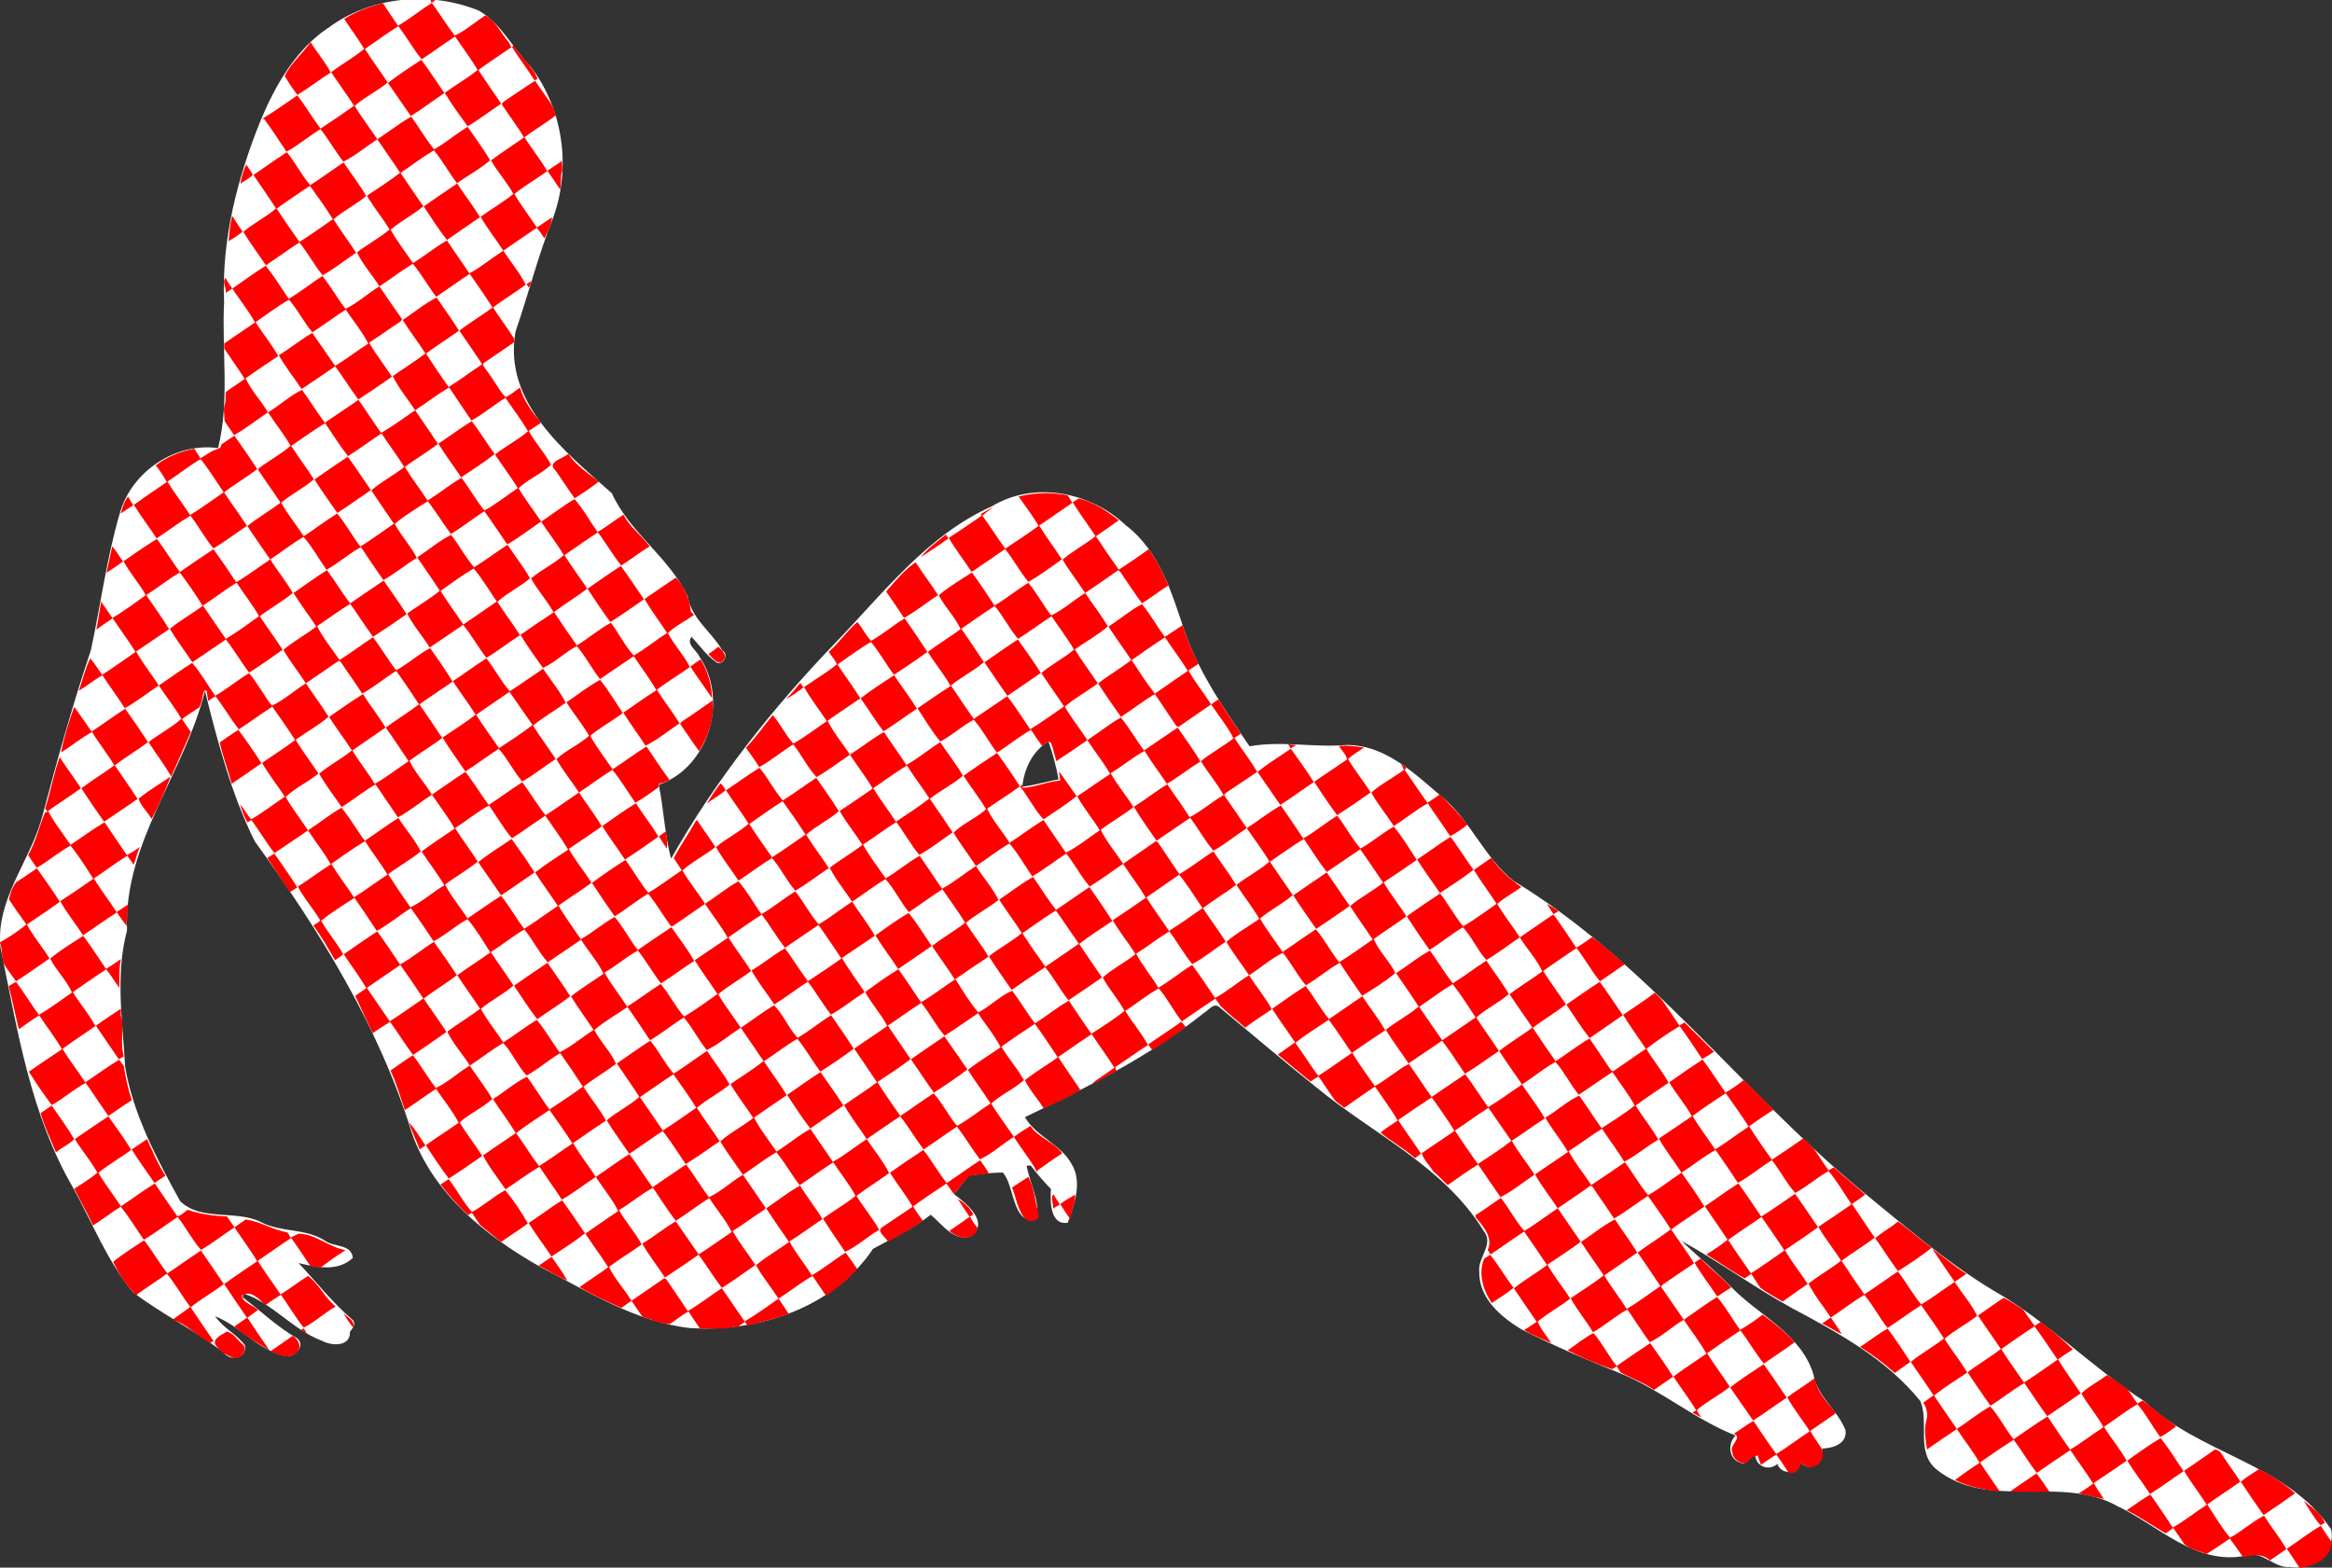<?xml version="1.0" encoding="UTF-8"?>
<svg width="282.22mm" height="189.72mm" fill-rule="evenodd" stroke-linejoin="round" stroke-width="28.222" preserveAspectRatio="xMidYMid" version="1.2" viewBox="0 0 28222 18972" xml:space="preserve" xmlns="http://www.w3.org/2000/svg" xmlns:ooo="http://xml.openoffice.org/svg/export">
 
 <rect x="0" y="0" width="28222" height="18972" fill="#333333" stroke="none"/>
 
 <defs class="TextShapeIndex">
  
 </defs>
 <defs class="EmbeddedBulletChars">
  
  
  
  
  
  
  
  
  
  
 </defs>
 
 
<g><path d="m3965 343c258-194 570-308 892-343h425c177 19 350 62 513 129 272 155 412 458 627 677 393 516 493 1218 273 1827-180 450-298 921-456 1379-154 861 601 1455 1166 1958 217 480 695 776 918 1249 45 269 290 429 420 655 92 52-9 198-83 135-115-82-195-201-292-302-67 92 59 157 93 235 360 520 120 1347-489 1555 61 292 74 626 150 894 543-961 1234-1830 2e3 -2624 575-597 1103-1293 1881-1639 514-312 1195-173 1620 228 416 315 566 844 724 1317 180 493 481 928 775 1359 390-70 783 18 1175-16 482-1 837 362 1180 650 330 289 495 719 839 994 1613 978 2745 2531 4182 3725 526 429 1040 879 1622 1231 661 374 1191 930 1829 1341 671 646 1722 749 2261 1550 6 26 10 51 10 75v16c-6 241-273 406-508 366-194 17-332-201-528-138-611 126-1061-364-1568-603-676-377-1557 64-2181-440-255-211-83-568-196-828-407-505-989-824-1553-1124-457-252-881-561-1336-813 198 190 412 362 603 560 336 344 837 559 992 1050 43 274 298 436 390 684 19 160-151 215-283 219 35 155-147 304-264 167-28 145-227 156-278 20-110 89-256 31-270-109-48 30-94 65-136 103-177-20-211-225-100-339-494-195-903-551-1394-752-405-161-805-335-1195-531-252-152-520-380-513-702-20-172 184-330 53-491-477-780-1336-1170-2020-1734-398-317-785-648-1177-973-66-61-129 34-183 65-657 526-1416 905-2172 1265 139 239 433 325 566 568 133 218 31 492-46 709-212 40-217-258-204-406-87-90-169-186-245-285-13 0-38 0-51 1 40 211 168 438 120 645-296 81-261-405-407-562-138 2-276 16-412 38-59 75-119 149-179 224 142 105 442 344 202 511-202 68-346-148-483-262-214 169-463 283-698 412-479 716-1392 1013-2221 959-657-76-1225-440-1801-737-660-372-1306-888-1561-1627-397-1287-1114-2441-1899-3525-287-575-448-1201-604-1822-245 993-986 1837-943 2900-144 542-53 1103-22 1653 99 581 384 1111 665 1623 255 245 664 104 969 248 247 135 551 74 789 234 108 76 314 35 332 204-178 171-441 115-656 63 214 229 407 476 646 681 57 45 7 109-25 151 8 184-225 173-342 107-350-131-599-458-947-571-2 12-6 34-9 46 218 165 415 356 653 493 126 88-42 263-159 212-317-76-531-360-828-475 96 141 260 214 360 350 29 156-168 203-255 91-348-272-748-465-1099-733-310-373-489-833-719-1254-523-893-680-1925-885-2922-3-30-5-59-5-88v-41c10-530 392-970 518-1477 176-667 363-1333 582-1988 120-556 192-1124 354-1671 148-496 671-844 1185-774 142-559 44-1184 73-1766-33-759 162-1506 444-2204 178-424 420-847 808-1111zm8407 9178c149-18 292-62 439-89-29-156-69-309-123-458-192 114-295 332-316 547z" fill="#fff"/><path d="m5210 0c4 12 7 23 11 35 17-11 34-22 52-33-16-1-47-1-63-2zm-394 312c-60-92-123-182-182-274-164 41-325 100-468 192 77 122 169 236 241 362-124 104-270 183-399 282 90 137 189 268 277 406-133 95-269 187-406 276-99-130-180-272-281-401-136 91-268 188-408 273-4 3-12 8-16 11 6 0 18 2 24 2 94 130 182 262 269 395 145-79 271-188 412-274 98 127 178 267 276 395 144-72 274-182 411-271 92 135 187 268 276 405-127 100-266 186-401 277 81 143 190 269 274 410-123 104-269 177-394 277 69 147 185 272 271 411 136-90 265-191 405-273 104 124 183 270 282 399 137-90 268-189 406-277 95 133 187 269 276 406-130 99-272 180-402 281 93 135 186 270 277 406-138 90-267 190-407 276-94-133-186-268-274-405 130-97 268-182 399-277-83-138-182-266-269-401-144 71-275 181-411 272 86 139 187 268 275 405-128 97-266 182-396 275 72 145 181 275 271 412-135 94-269 191-411 275-94-132-181-268-275-400-136 92-270 185-407 276-98-128-179-268-276-397-148 69-270 189-412 272 91 135 192 264 274 404-122 108-270 183-398 283 89 138 187 269 276 406-131 99-274 180-401 282 88 137 184 270 276 405 136-88 263-194 404-273 107 122 184 267 278 398 145-81 270-195 416-275 89 134 179 268 272 400 141-81 267-184 404-271-75-145-190-266-267-409 123-106 265-188 401-276 96 130 183 267 278 397 140-82 267-188 406-274 96 131 184 267 276 400 145-79 272-186 411-275-88-136-192-264-273-404 117-111 277-175 393-284-76-144-192-266-271-410 48-31 95-61 143-93-1-5-3-15-3-20-105-121-200-256-245-411-58 38-110 88-175 115-91-97-147-222-232-325-11-26-65-65-26-91 122-82 242-166 363-249 0-15 0-30-3-45-79-129-173-247-253-375 127-98 267-178 395-276-72-144-182-274-271-411-139 89-267 197-411 275-87-135-184-264-271-399-143 82-271 187-410 275-92-134-193-265-272-405 121-104 272-179 396-283-92-135-186-269-276-405 135-89 266-192 405-272 101 122 181 268 278 397 133-92 279-172 402-277-82-140-181-271-273-405-139 85-264 193-405 273-102-125-182-266-277-396-144 80-272 185-411 274-88-137-192-264-273-405 121-107 273-178 399-282-90-137-188-268-276-406 134-92 266-190 405-276 99 130 179 273 282 401 137-89 267-188 405-276 89 135 192 267 272 405-122 101-268 181-397 277 84 140 181 273 276 404 142-81 269-185 407-273-93-135-186-270-277-407 130-95 265-184 399-275-8-20-17-39-28-58-97-108-153-258-287-329-122 81-238 184-370 245-97-128-182-265-276-395-141 86-268 194-411 276zm620 4378c90 133 179 266 269 399 146-78 271-189 412-274 91 134 191 264 273 404-122 108-273 179-399 282 90 137 189 267 276 406-135 89-263 195-404 271-101-120-181-268-278-396-142 84-270 189-410 276-90-137-190-267-276-406 130-99 273-179 401-281-90-137-184-271-276-406 139-89 267-194 412-275zm655-1656c135-91 267-187 405-276 35 40 65 83 93 128 41-81 81-164 94-255-64 37-123 83-186 122-89-135-192-267-272-405 122-101 268-181 397-277-82-144-189-271-275-411 125-90 256-171 380-263-20-63-43-125-82-178-58-79-114-160-169-241-126 78-247 165-371 246-13 13-43 27-25 49 84 132 183 255 261 391-133 92-268 182-399 277 80 141 193 263 271 406-125 101-266 182-396 276 80 144 185 272 274 411zm458 3279c88 137 192 264 273 405-119 109-274 177-395 283 80 143 193 267 273 410-135 89-269 179-401 272 82 138 179 268 271 400 147-63 265-190 410-263 108 122 179 272 282 398 135-92 270-185 407-276 93 136 193 269 275 412-138 84-266 182-400 270 83 138 182 266 269 401 144-71 275-181 411-271-86-139-187-268-275-406 128-99 268-181 400-275-74-146-190-267-266-411 91-89 214-145 317-222-13-14-26-27-40-40-11-151-78-299-180-409-128 86-255 171-380 259 84 142 183 274 274 411-138 85-265 194-404 272-108-116-180-269-277-396-146 78-271 189-412 274-94-133-187-267-276-404 130-99 271-183 402-282-90-137-189-267-276-406 134-93 268-187 405-276 99 130 179 273 282 401 117-74 225-160 344-231-95-135-243-232-315-383-109 63-205 148-316 208-94-132-171-277-278-398-140 81-268 185-404 273zm-3279 458c-138 90-268 193-411 275-92-134-180-269-276-399-137 90-272 183-407 276-95-132-180-270-277-400-139 83-270 178-403 269 76 146 190 267 268 411-131 95-264 193-404 276-44-67-93-131-136-199-21 113-35 227-58 340 64-48 131-93 198-137 90 137 190 267 276 407-134 92-265 190-404 276-48-66-91-136-143-199-61 120-93 263-139 393 98-58 186-133 286-188 87 135 184 264 271 399 144-80 273-184 411-275-90-138-193-268-275-411 133-91 266-180 399-270-85-143-184-275-276-413 138-88 265-192 407-273 95 131 192 264 276 404-129 96-275 176-397 277 80 138 183 270 272 405 136-91 271-184 406-276 101 129 182 271 281 401 139-86 271-184 405-276-88-138-186-269-276-406 129-99 275-178 399-282-81-141-185-268-273-405zm-1348 1525c88 136 194 263 273 404-122 108-270 183-398 282 91 138 191 271 275 414 82-178 157-359 238-538l-4-5c-35-49-70-100-103-150 68-52 141-96 211-144 30-63 35-134 56-200 10 0 21 0 31 1 5 40 11 82 20 123 28-20 57-40 88-57 98 130 181 272 281 401 137-89 268-187 406-275 93 134 187 267 276 404-129 98-267 184-400 277 82 143 186 271 275 409-135 90-266 192-405 273-51-51-87-124-136-181 21 76 49 151 89 219 19-8 44-42 59-13 92 126 170 262 268 384 137-90 271-183 406-275-90-134-192-265-271-404 116-111 271-180 397-283-90-138-193-268-276-410 131-93 276-172 398-278-86-138-184-269-274-404 129-89 258-177 387-266 18-17 35 6 44 20 81 125 171 244 250 370 146-79 272-189 413-275 94 133 186 268 275 405-130 99-270 184-402 281 93 135 186 270 276 407-137 90-267 195-410 275-83-139-187-264-270-404 132-95 267-184 400-277-83-141-187-267-271-406-141 86-274 183-411 276 87 139 187 268 276 406-125 103-276 178-396 282 79 139 180 270 272 403 140-87 267-193 410-274 91 133 180 266 271 399 145-78 272-186 411-275-83-140-203-262-272-410 129-97 269-178 397-276-91-137-184-272-276-407 132-94 268-181 401-275-83-140-179-271-271-405-146 76-267 190-411 268-100-127-181-270-281-399-137 88-266 189-405 275-91-136-201-267-272-411 135-87 263-186 401-269 95 131 180 269 277 399 137-88 272-180 405-274-86-140-186-270-276-407-136 91-271 184-406 276-101-129-182-271-281-401-139 86-271 184-405 276 87 139 186 269 276 406-129 99-275 178-399 282 82 140 183 269 273 405-139 86-265 202-411 271-100-126-173-272-277-394-141 84-267 193-410 274-93-132-172-277-278-398-138 85-269 183-404 273zm3580 1732c-133 92-270 180-400 277 90 138 193 268 276 410-143 79-264 200-412 265-92-131-182-265-269-400 128-96 276-177 395-276-73-144-184-269-271-405-138 87-269 186-406 276-99-130-177-275-282-399-142 79-268 185-405 273 89 139 194 267 275 412-135 86-263 183-399 269 78 145 189 270 274 412-29 20-57 40-86 60 99 130 178 276 263 417 33-23 72-40 97-73-77-141-189-262-265-403 126-102 266-189 403-277 92 132 182 266 270 400 145-79 271-188 412-275 96 131 185 266 276 400 145-75 267-190 410-267 105 124 189 266 276 403-132 94-269 180-400 276 89 137 187 268 276 406-128 98-268 179-396 276 67 147 187 271 271 411 137-88 264-192 405-273 110 117 174 277 283 393 143-77 266-188 406-271 94 133 186 268 275 406-132 96-268 187-405 277-93-130-178-267-271-397-146 69-273 184-412 271 90 139 191 270 276 411-133 88-264 180-396 270 72 145 181 275 272 411 137-90 269-190 411-274 87 135 184 263 270 399 143-82 273-185 411-275-88-139-193-267-274-411 133-90 263-184 398-271-79-144-188-270-274-411 127-98 267-179 395-276-63-148-190-265-262-410 122-106 268-185 401-278 93 132 183 266 272 402 143-81 269-190 410-274 104 122 177 269 277 394 145-72 275-182 411-271-88-137-192-264-273-405 124-104 270-183 399-282-89-137-188-268-276-406 135-92 266-190 405-276 99 130 181 272 281 401 135-92 270-185 406-276 94 134 186 270 277 406-133 95-269 186-406 275-97-130-182-268-277-399-140 82-265 186-405 269 80 145 185 274 276 412 138-87 268-188 405-276 100 129 181 272 281 399 143-81 269-185 407-273-91-138-191-270-276-413 133-90 266-179 399-269-81-144-185-274-274-412-138 86-264 193-405 273-108-121-181-271-283-398-141 86-267 194-411 276-93-132-171-276-277-398-143 78-268 185-405 273-86-138-192-263-273-404 121-109 271-182 398-283-69-112-150-216-221-326l-15 10c-85 153-187 296-267 450 32 49 65 98 97 147-135 89-267 192-405 272-101-122-181-268-277-397-139 86-273 181-405 277 89 136 180 272 275 405 139-85 264-193 406-273 97 119 175 253 264 378 8 13 24 23 37 10 128-89 257-177 386-266 91 138 195 267 276 411-133 91-267 181-400 271 84 141 186 271 275 410-134 92-265 193-405 272-103-121-179-271-282-395-138 88-267 188-406 275-89-139-194-268-275-412 140-80 262-190 405-267 100 127 181 268 277 397 140-82 265-186 405-270-79-144-185-273-276-410-137 90-271 183-407 276-102-127-174-277-281-399-142 78-266 189-409 268-92-134-188-266-271-406 132-94 269-180 400-275-86-141-195-268-275-412 135-87 266-181 399-271-81-144-186-272-275-411-135 91-268 188-405 276-102-128-183-270-282-400-137 88-268 186-406 275-98-131-180-273-282-400-137 89-270 183-405 275 91 137 195 267 275 411zm1505-437c137-89 265-191 405-273 103 124 184 265 277 397 98-53 186-122 278-186 1-14 3-27 5-41 44-12 91-25 130-51-99-129-185-268-278-402-141 85-271 187-410 275-92-133-193-265-272-405 121-100 267-180 396-276-91-133-177-279-276-401-141 76-271 181-406 271 84 139 193 263 273 405-119 109-276 173-395 283 79 142 185 268 273 404zm3306 1322c135-90 264-192 404-273 108 121 179 272 282 399 137-90 268-189 406-277 93 135 190 267 276 406-129 99-273 179-401 282 90 136 188 267 276 405-139 89-267 194-411 275-88-134-179-268-271-400-140 84-272 181-404 276 79 144 192 265 268 411-131 94-268 181-400 275 92 135 185 270 276 407-130 96-267 183-399 275 81 144 184 274 274 412-139 89-266 197-411 275-86-136-183-264-270-399-145 79-270 189-411 275-90-136-200-267-271-412 130-92 264-180 395-271-85-141-186-271-276-410 136-89 267-192 405-272 101 122 181 268 278 397 139-86 273-181 405-277-89-136-181-272-275-405-139 85-264 193-406 273-109-119-172-280-284-393-138 78-266 185-404 271 92 135 187 268 277 404-128 101-267 187-401 278 83 142 186 272 276 410-128 102-277 175-399 284 82 140 184 269 274 404 135-90 264-191 404-273 104 124 183 270 282 399 137-90 268-189 407-277 89 135 194 264 270 406-119 99-267 180-395 276 87 135 177 269 269 401 148-66 269-187 412-265-80-145-189-271-275-412 128-97 266-180 395-276-71-144-181-274-271-411 135-92 268-187 405-276 103 127 184 270 283 401 137-89 268-187 405-276 98 128 179 268 277 396 147-67 271-187 411-271-90-136-192-265-274-405 119-109 276-174 395-283-80-142-189-266-273-405 134-95 269-187 406-276 96 132 187 268 277 405-128 96-276 177-397 277 58 123 157 225 226 342 149-73 307-131 444-226-91-131-181-263-268-397 137-90 267-189 406-276 89 137 189 267 274 406-89 67-187 122-273 195 107-35 195-110 300-152l-3-6c-5-15-10-30-14-44 134-86 261-183 397-268-79-146-189-271-275-412 136-89 263-194 405-273 106 121 178 272 280 399 135-93 269-186 406-276 22 31 43 63 65 94 93 91 198 170 295 258 103-80 215-148 322-223-79-145-187-272-275-411-140 87-266 196-411 275-92-134-181-270-277-400-141 86-267 194-410 276-82-142-193-266-269-412 138-85 264-188 403-270 96 128 177 276 277 396 142-75 269-184 405-271-88-139-187-269-276-406 129-100 272-182 401-282-86-139-184-270-276-405-139 89-268 193-411 275-84-123-165-247-249-370-10-14-27-37-45-21-128 90-257 178-386 266-90-136-200-266-271-411 127-98 270-175 396-275-87-141-196-267-276-411 142-82 266-193 411-269 84 137 182 265 270 398 140-81 265-185 405-269-82-143-182-275-275-411-137 91-271 184-407 277-97-130-177-275-281-399-141 79-268 185-404 273 87 140 196 266 275 411-136 86-264 182-399 269 80 144 187 271 274 411-136 91-267 201-411 271-92-130-180-263-271-395-141 85-271 187-410 276-88-139-201-266-272-412 131-92 266-177 397-271-88-137-180-272-277-404-137 90-273 181-406 276 88 136 190 264 274 404-119 109-280 172-394 284 80 137 183 269 271 404 137-88 264-192 405-273 106 121 184 266 277 398 143-84 273-187 411-276 102 127 175 276 283 398 140-82 269-184 405-273 88 138 193 267 274 411-133 90-264 183-399 270 80 145 189 271 275 412-127 101-276 174-397 282 76 142 188 263 264 404-125 102-265 189-402 277-92-132-183-266-271-400-145 79-271 188-411 274-98-127-179-267-276-395-148 63-266 190-410 263-106-124-189-266-277-403 132-92 265-183 400-271-80-143-189-269-273-410 122-104 268-177 394-277-69-146-186-272-272-411-139 89-266 197-411 275-91-133-180-266-270-399-145 80-269 191-412 273-93-135-195-265-274-409 138-86 264-189 404-271 96 128 177 276 277 396 141-76 270-182 404-272-90-137-183-271-276-406 127-102 278-174 400-280-80-142-185-269-274-405-141 86-266 196-411 275-86-136-183-264-270-399-144 81-273 186-412 274-89-136-199-266-271-411 132-90 263-182 396-270-85-142-187-272-275-410 133-92 265-193 405-273 101 122 181 269 278 398 136-90 272-181 404-277-89-138-181-273-275-406-140 83-264 193-406 272-65-66-105-157-167-228-126 110-220 250-346 362 33 49 76 94 99 150-124 102-266 184-398 276 82 144 186 273 276 412-135 90-265 194-406 271-91-102-156-238-248-344-110 131-207 272-325 395l4 5c54 75 109 150 157 229 145-79 271-189 412-275 101 126 172 280 282 395 139-78 270-180 404-271 89 139 194 268 275 411-133 90-264 184-399 270 79 145 189 271 275 412-128 98-268 178-395 276 71 144 181 274 271 411zm2847-1956c-90-136-192-264-274-404 122-109 271-182 399-283-90-139-193-269-276-411 131-94 276-172 398-278-81-140-185-268-274-404-138 86-264 202-411 271-99-125-173-271-277-394-141 84-267 193-410 274-89-135-177-270-273-399-135 87-277 170-400 275 72 145 199 263 263 410-129 97-268 178-396 276 86 141 195 267 275 412-135 88-268 178-400 270 87 137 174 277 276 403 142-76 263-189 404-265 108 121 181 270 282 398 141-87 267-196 412-275 43 67 88 133 136 197 28-22 72-78 106-37 29 70 42 146 63 219 127-83 252-169 377-255zm-27-1780c129-89 259-177 387-267 17-16 35 7 45 21 85 123 165 251 256 370 109-67 209-147 317-215-61-153-139-303-236-439-118 86-240 167-362 248-95-133-188-268-277-405 92-66 186-127 277-193-144-112-303-223-484-264-25 14-50 30-75 45 87 142 188 273 278 412-129 99-275 178-399 282 81 141 185 268 273 405zm1983 4626c138-86 264-202 411-272 99 126 173 272 277 394 141-83 267-192 410-273 88 135 178 268 271 400 136-87 279-171 402-277-72-144-199-262-262-410 128-97 267-178 395-275-86-141-195-267-275-412 135-88 268-178 400-271-87-136-174-277-276-402-142 76-262 188-404 264-108-121-181-270-282-397-141 86-267 195-412 275-87-135-180-266-270-399-144 81-273 185-412 275 90 135 192 264 274 404-122 108-271 182-399 283 90 138 193 269 277 411-132 93-277 171-399 278 82 140 185 268 274 404zm-27-1780c-88-129-176-259-266-387-16-18 7-35 20-45 123-84 248-164 371-249-82-143-186-272-275-410 25-18 51-35 77-53-93-137-186-274-271-415-29 20-58 41-88 61 90 137 200 267 271 411-127 99-270 175-395 276 86 140 196 267 275 411-142 82-265 192-411 268-84-137-182-264-270-399-140 83-265 187-405 271 82 142 182 275 275 411 136-91 271-184 407-277 97 130 177 275 281 399 141-79 268-185 404-273zm-706-1909c41-27 81-54 122-81-77-149-145-306-193-467-71 48-143 96-215 142-96-128-177-277-277-396-142 74-269 184-405 271 87 138 187 269 276 405-129 101-272 182-401 283 86 139 184 270 276 405 139-89 268-194 411-276 84 123 165 248 249 371 10 14 27 36 45 20 128-89 257-177 386-266-88-139-194-267-274-411zm-2113 5646c80 124 172 241 250 368 11 22 21 47 40 64-3-9-6-17-8-25 100-70 199-142 302-208-92-139-289-186-383-332-69 41-137 85-201 133zm-3279 458c-142 83-264 203-412 272-96-129-178-269-276-397-136 91-271 184-406 276-97-131-180-273-282-401-139 87-269 185-405 276 90 137 199 267 272 412-131 93-268 178-397 275 88 137 189 266 275 406-112 83-232 158-345 240 159 98 333 175 504 252 40-29 81-58 123-86-83-141-203-263-272-411 129-95 265-179 396-271-79-146-194-271-275-416 142-83 266-193 412-270 91 134 176 272 276 400 137-88 266-189 405-275 88 138 200 265 272 411-136 87-263 186-401 270-94-133-183-268-277-400-140 83-266 187-405 270 80 143 185 273 275 410 138-90 272-183 407-276 97 132 183 272 281 402 139-87 271-184 405-277-88-139-193-268-275-411 126-79 246-169 371-250 14-10 36-26 20-44-90-129-178-258-266-387zm-1349 1525c47 63 86 131 134 192 108 35 215 83 328 90 78-48 146-113 230-151 43 69 90 136 136 204 119-1 237 3 355-4 32-16 67-17 102-14 30-21 59-43 89-64 10 16 19 31 29 47 167-44 338-80 499-144-40-61-80-122-122-182-135 94-268 191-410 275-95-132-181-269-277-401-138 90-268 193-411 277-82-125-166-249-251-371-10-13-27-37-44-20-129 89-258 177-387 266zm1780-26c139-89 268-194 412-275 54 80 108 160 162 239 139-91 267-200 379-323-47-66-93-133-141-198-140 87-268 194-411 275-83-142-193-265-269-411 137-84 265-182 399-270-83-140-187-266-270-406-145 80-274 185-411 276 90 137 184 272 277 407-131 97-276 177-400 281 79 142 185 268 273 405zm-3737-2821c-140 84-264 204-411 271-98-128-178-268-277-396-93 58-181 123-271 185 72 154 118 318 174 479 128-83 249-176 378-258 88 138 201 266 272 412-131 92-266 177-396 270 87 138 180 274 277 405 136-89 272-180 405-275-88-137-190-266-274-405 121-109 277-174 396-284-81-140-185-268-273-404zm-2442-7905c-83-142-203-264-271-412 129-94 264-179 395-270-80-144-187-271-274-410 134-92 265-193 405-272 103 120 179 271 282 395 137-88 267-188 405-275 89 138 200 265 272 412-136 86-263 186-401 269-94-132-183-267-277-399-140 82-266 186-405 270 80 143 185 272 276 410 137-90 271-184 406-276 97 131 183 271 281 402 137-90 273-181 406-276-89-139-194-269-276-412 126-80 246-169 371-250 14-10 36-27 20-45-90-128-178-257-266-386-141 83-264 203-412 272-96-129-178-269-276-397-141 86-267 194-410 275-91-134-177-273-278-400-138 86-269 184-404 276 89 139 197 265 274 411-123 86-249 167-372 254 0 21 0 42 1 63 82 121 167 241 247 365-75 55-155 104-230 160-1 43-2 87-5 130-32 67-8 146-10 217 34 60 79 114 115 174 145-80 274-185 411-275zm-432-1499c-28-42-59-83-81-128-47 46 13 124 2 181 27-18 53-36 79-53zm949-2981c-102 138-237 252-315 408 47 79 98 156 153 230 140-83 266-187 405-270-68-131-166-242-243-368zm2456 36c-7 7-13 14-20 21 86 139 186 268 274 405 12-6 23-13 35-19-60-161-208-262-289-407zm-1521 457c93 133 183 267 277 400 139-86 269-187 406-277-93-134-181-272-279-403-136 91-275 178-404 280zm-1224 837c-135 92-270 183-404 277 90 135 186 267 273 404-120 107-276 180-395 284 82 137 183 270 273 405 136-90 267-188 405-276 103 125 181 275 282 397 140-80 270-184 405-273-88-137-187-266-274-404 121-107 276-180 395-283-79-140-183-270-273-406-136 89-265 189-404 275-106-124-179-273-283-400zm3154 226c52 76 105 151 155 228 10-62 7-125 12-187 23-49 7-107 10-159-60 38-118 78-177 118zm-3645-76c-35 73-58 152-71 232 49-36 109-60 149-107-18-46-53-83-78-125zm2552 230c-134 92-271 183-404 277 91 137 179 277 281 406 132-93 267-183 400-276-86-140-187-270-277-407zm-1503 432c-135 93-267 188-405 276-94-133-185-269-277-404 134-93 267-188 404-276 96 132 190 266 278 404zm-1219-42c-26 101-35 204-42 308 58-35 114-73 168-114-43-64-87-128-126-194zm3562 827c9 14 18 28 27 42 19-22 23-51 32-78-15 9-45 27-59 36zm-663 1659c-137 85-269 183-404 273 86 140 186 269 276 407 136-92 276-180 406-282-96-130-179-270-278-398zm-1497 424c137-88 268-186 405-276 89 138 190 267 276 407-128 100-276 176-399 282 88 137 183 269 273 404-134 93-267 189-405 276-102-127-176-275-282-399-139 86-268 186-404 275-89-136-194-265-273-406 120-103 274-176 395-283-86-138-186-267-274-404 137-92 270-192 411-276 90 134 177 273 277 400zm-1532-142c0 51-58 57-94 72-56 28-107 63-160 96-26-39-50-78-75-117-167 32-331 98-466 202 51 63 94 131 134 202-135 90-268 182-399 276 86 139 186 269 276 406 137-91 268-191 409-276 97 128 177 275 278 397 138-81 270-183 405-273-88-137-187-268-276-405 129-100 271-182 401-282-89-137-182-271-276-404-53 34-106 69-157 106zm4036 307c83 113 156 232 239 345 100-64 199-130 292-203-132-102-279-195-371-337-52 59-263 97-160 195zm-2910 117c87 139 183 270 276 405 138-88 271-184 406-277-93-134-182-272-279-403-137 88-269 183-403 275zm-1378-247c102 127 187 267 279 402-135 93-268 189-406 276-89-137-189-266-275-405 135-90 263-191 402-273zm10233 412c-112 0-224 14-334 41 83 117 169 232 243 354-132 97-268 188-405 277-95-132-181-269-277-400 43-36 89-70 134-103-53 23-101 57-152 83 3 6 8 16 11 21-132 91-264 181-398 269 81 144 187 273 276 412 136-91 269-185 404-277 104 125 180 276 283 397 140-79 272-180 405-272-88-139-190-269-275-410 136-89 267-184 401-275-19-30-37-60-56-90-86-18-173-26-260-27zm-11199 248c48-37 100-69 151-100-21-36-43-70-63-107-45 60-72 134-88 207zm9986 254c-108 84-220 167-307 275 112-76 228-147 336-229-10-15-19-31-29-46zm-5988 3c-146 72-273 184-411 272 91 135 186 268 274 405-124 100-265 182-395 275 72 147 187 272 272 412 135-91 269-184 405-275 103 126 182 272 282 399 141-83 268-187 406-274-88-137-186-268-274-404 120-108 275-181 395-284-78-140-183-270-272-406-137 89-267 189-405 273-101-119-181-266-277-393zm-4102 139c-21 107-47 213-70 321 68-44 134-90 200-136-42-63-80-128-130-185zm9723 193c-141 95-246 229-357 354 72 106 147 211 217 319 144-79 273-186 411-276-86-135-185-262-271-397zm-3567 45c-137 87-270 183-404 275 91 136 179 274 277 403 138-85 271-183 406-275-93-134-182-272-279-403zm-1502 430c-134 94-270 185-404 278-92-135-190-268-276-406 130-95 265-191 401-272 104 124 187 266 279 400zm-3149-228c89 136 194 265 272 405-128 93-264 191-402 276-94-134-184-270-277-404 137-90 267-191 407-277zm9176 282c103 125 177 275 282 398 138-87 268-186 405-274 89 135 193 265 272 405-122 101-272 179-396 282 89 137 186 269 275 405-136 92-269 192-410 276-91-134-178-272-277-400-136 91-271 183-406 275-93-134-185-269-276-405 126-103 276-176 399-282-87-138-183-270-273-405 135-92 267-188 405-275zm2060 379c91 136 189 266 276 406-133 93-267 183-399 276-102-129-190-269-281-406 134-93 266-188 404-276zm-2185 303c93 135 183 272 278 405 134-92 270-183 404-277-88-138-182-272-278-404-137 88-270 183-404 276zm-3341-100c46 41 124 153 182 74 57-57-23-123-61-164-39 32-78 63-121 90zm-2686 52c-139 86-269 187-407 276 90 136 188 267 276 405-127 100-265 186-400 277 85 141 184 274 277 411 136-89 266-187 403-274 108 119 180 276 284 395 140-79 270-184 405-273-89-136-189-266-274-404 124-101 265-182 395-276-72-145-184-274-272-412-136 90-268 186-405 273-106-122-182-270-282-398zm2592 13c-43 27-83 56-124 86 83 130 177 254 262 383-2-161-55-338-138-469zm2341 191c-137 91-276 178-405 280 94 131 180 269 276 399 140-84 268-186 406-274-87-139-186-270-277-405zm-1135 93c-56 68-111 137-175 198 74-42 145-91 214-141-12-19-25-38-39-57zm-3519 108c94 133 185 269 279 401-130 102-269 190-406 281-93-134-189-267-277-405 134-94 270-184 404-277zm2458 105c-121 82-238 168-360 247-15 11-43 27-25 48 75 105 144 215 222 318 112-182 187-409 163-613zm-7726 77c-66 179-122 365-160 552 128-79 243-177 376-248 84 139 187 265 270 404-132 95-270 181-400 277 89 137 181 272 276 405 136-91 271-183 405-276-90-137-183-271-276-406 129-100 271-182 402-281-89-137-181-272-276-405-138 89-269 187-407 277-70-100-137-201-210-299zm1987 279c-78 47-152 99-226 152 38 169 100 332 145 499l6-4c119-79 236-162 354-244-89-137-180-273-279-403zm12735 223c22-13 44-27 67-40-33-3-65-6-97-9 10 16 20 32 30 49zm661-32c-25 0-50 1-75 3 27 55 85 100 96 164-131 91-266 177-397 270 88 137 180 272 277 404 137-89 273-181 406-276-88-136-191-264-274-404 58-53 128-92 192-139-74-12-150-21-225-22zm-1063 317c93 132 183 266 276 399 140-86 269-187 406-275-88-138-182-272-278-404-136 91-275 178-404 280zm-14672 442c10 14 21 28 31 41-11 3-23 6-34 10-69 170-110 352-202 514 33 52 68 102 103 153 142-80 266-189 409-268 102 125 189 266 276 402-132 93-265 183-400 271 81 144 187 273 276 412 137-91 271-188 409-277 38 55 77 110 118 164 1-48 2-97 6-144 18-36 9-78 12-115-47 30-93 61-140 91-88-138-189-267-275-406 137-90 266-190 405-275 27 35 54 71 78 109 26-71 43-145 72-216-47 40-102 69-155 100l-270-399c-142 84-273 183-411 274-91-136-199-267-272-411 131-94 268-179 397-275-82-127-175-247-256-375-76 202-109 416-177 620zm16411-536c11 22 23 45 34 69-128 96-275 169-396 275 79 141 184 268 273 404 141-86 267-196 412-274 86 135 183 263 270 398 74-40 145-87 210-141-105-128-216-250-337-363l-5 3c-47 33-95 66-143 97-96-130-181-266-275-397 7-10 13-19 20-29l-63-42zm-5980 16c83 138 184 264 271 399-129 102-269 190-406 282-89-138-190-267-275-406 137-91 269-191 410-275zm-1786 29c-138 83-270 183-405 272 88 137 187 266 274 404-121 107-275 180-395 283 79 140 183 270 273 406 136-89 265-189 404-274 107 120 177 276 283 395 140-80 270-184 405-273-88-137-189-265-274-404 120-107 276-179 395-284-82-137-182-270-273-404-136 88-265 188-404 273-107-120-179-274-283-394zm3624 42c7 37 11 74 16 112-155 11-300 80-455 88-2-14-3-27-3-41-9 9-19 17-28 26 103 126 173 279 284 396 135-91 273-179 400-280-73-100-139-203-214-301zm-10750 64c-131 87-266 169-388 266 26 90 111 161 157 246 90-163 161-339 231-512zm6657 81c-65 74-114 163-169 246 73-57 157-101 229-162-17-30-37-59-60-84zm749 216c96 132 189 266 277 404-134 93-267 188-405 276-92-134-189-266-275-404 133-93 266-188 403-276zm-1773 26c-143 81-273 184-410 275 85 139 186 268 275 406 138-88 271-184 405-277-82-140-186-265-270-404zm-1780 26c94 130 173 276 278 397 137-87 267-185 403-273 93 137 192 269 277 411-135 90-273 177-400 276 88 138 186 269 276 405-138 89-267 190-407 276-103-126-177-275-282-398-137 87-269 183-405 273-88-138-200-266-272-411 130-94 271-176 395-276-87-138-186-268-274-405 137-90 266-195 411-275zm2056 374c31 51 65 99 96 149 6-70 3-140-15-207-27 19-54 39-81 58zm9581 6c-139 85-268 186-405 274 86 140 186 269 276 406 137-91 276-179 406-281-95-131-181-269-277-399zm-1498 425c136-91 270-183 405-275 94 134 186 269 277 405-127 103-276 177-400 283 88 137 183 269 274 404-135 92-267 189-406 276-102-127-177-275-282-399-138 87-267 186-404 274-89-135-193-265-272-405 121-101 271-179 396-282-90-137-186-268-276-405 137-92 270-192 411-276 91 134 177 273 277 400zm-9865-399c-136 91-276 178-405 280 94 133 184 269 278 402 135-93 271-183 404-278-88-137-181-272-277-404zm-1503 431c-137 89-266 190-406 275-88-137-189-265-274-405 135-94 268-192 410-275 84 139 188 264 270 405zm-1368-254c-29 17-58 35-87 52 92 138 184 275 274 414 30-19 59-38 90-57-87-140-184-273-277-409zm14727 51-5 4c-68 48-137 95-206 142 84 141 186 271 275 410-134 92-265 193-405 272-101-122-181-269-278-397-136 90-272 181-404 277 89 137 180 272 275 406 140-84 264-193 405-273 110 119 174 276 284 395 140-82 269-184 404-274-88-136-192-264-273-404 88-80 197-133 291-205-138-96-267-214-363-353zm617 1374c-128 97-268 178-396 276 88 137 186 268 276 405-131 99-274 180-402 283 89 137 185 270 277 405 136-89 262-194 404-273 108 121 180 271 282 398 136-93 270-186 407-276 90 135 194 264 270 405-121 100-267 186-400 276-93-130-178-265-271-395-147 65-268 186-411 265 82 145 192 272 275 417-133 90-267 180-399 271 80 143 184 273 275 410-136 90-265 192-405 274-108-122-182-271-283-399-104 69-204 144-309 209 1 9 2 17 3 26 91 104 215 249 147 394 10 19 22 37 35 55 135-92 268-188 405-277 94 134 186 269 277 405-130 99-274 180-401 282 90 136 184 270 276 405-50 35-101 68-152 100 103 65 218 105 328 157-54-87-129-170-164-260 123-103 267-179 393-277-86-141-195-267-275-412 125-82 248-165 370-251 14-10 37-27 21-44-90-128-178-258-266-387 129-88 258-176 386-266 18-16 35 6 45 20 81 125 170 245 250 371 143-82 272-187 411-275 92 134 190 266 276 405-130 99-270 184-401 281 92 135 186 269 276 407-138 90-267 195-410 275-84-139-188-265-270-405 132-94 267-183 399-276-83-139-183-266-269-402-147 72-274 184-412 272 87 139 187 268 275 405-127 100-266 185-399 276 76 146 187 270 269 412 146-81 270-196 417-275 91 131 176 267 270 396 148-69 270-189 412-272-89-129-177-258-266-387-17-17 6-34 20-44 122-85 246-169 370-251-83-143-186-273-276-411 131-96 269-182 401-277-84-141-182-275-276-410-136 88-263 194-404 273-104-124-184-269-281-399-135 92-270 186-407 276-91-137-197-266-276-411 140-83 265-187 406-270 88 134 186 262 270 399 145-76 269-186 411-268-81-144-188-272-275-412 130-96 266-185 399-276-78-144-185-270-269-410 128-100 264-191 403-276 96 130 184 265 273 399 48-28 96-58 143-88-113-116-239-238-357-355-20 13-41 25-62 38-64-98-131-193-196-290-29-40-66-74-101-108-123 97-256 178-384 268 85 141 184 273 275 411-128 89-258 176-386 266-18 16-35-7-45-20-84-123-166-248-250-371-143 82-272 187-411 275-94-133-187-267-276-404 129-100 272-182 401-283-90-136-189-267-276-405 134-93 268-188 405-277 99 130 180 274 282 402 101-69 203-136 302-207-132-109-257-227-396-327-64 43-125 91-193 127-82-124-165-248-251-370-10-14-27-37-44-20-128 89-258 177-387 266 85 139 204 263 272 411zm1685 2436c139-90 268-194 412-275 90 133 184 263 270 399 145-80 271-189 412-275 101 127 174 276 282 397 141-76 262-188 404-264 105 122 185 268 278 401-133 93-267 183-402 272 80 145 189 271 275 411-127 98-268 179-395 276 72 145 181 275 271 411 136-88 264-192 405-273 107 122 178 273 282 399 137-89 268-187 406-276 92 135 190 266 276 405-130 99-274 180-401 282 89 137 187 267 275 405-41 29-83 59-124 88 38 61 58 129 40 202-36 116-12 246 5 365 118-86 241-164 361-248 89 139 196 266 275 411-102 64-200 134-297 206 166 88 359 116 543 142-79-119-164-234-240-354 133-95 268-186 406-275 98 130 180 272 281 401 135-93 269-186 406-276 89 137 189 267 276 406-57 42-113 82-174 117 100 24 202 48 304 69-45-62-86-126-124-192l399-270c-79-145-189-270-274-411 134-91 264-191 404-274 106 122 180 269 277 398 68-37 131-84 193-131-138-101-272-206-406-312-21 12-43 25-64 38-40-55-75-113-115-168-79-65-166-121-252-178-101 78-219 135-311 222 77 143 192 265 267 410-137 86-264 190-404 271-93-132-183-266-272-401-141 86-275 184-412 276-100-128-174-277-282-398-141 79-268 184-404 273-92-135-187-268-276-405 127-101 266-187 401-277-81-144-190-269-274-410 122-104 268-178 394-277-69-147-185-273-271-411-136 89-265 191-405 273-104-124-183-270-282-399-137 90-268 188-407 277-94-134-186-269-275-406 130-99 272-181 401-281-92-135-186-270-275-407 54-37 109-74 161-115-127-109-256-216-381-328-15 9-47 27-63 36-56-76-106-157-160-235-42-57-96-103-145-153-125 89-252 176-381 259-97-132-189-267-276-405 97-68 193-135 294-198-118-122-239-241-360-360-70 55-142 108-220 151-92-134-180-270-277-400-137 89-271 182-404 276 85 141 195 266 274 411l-399 270c81 144 186 273 274 412zm3306 1322c47-32 94-66 141-98-146-91-276-205-415-306 89 136 182 269 274 404zm-1605 504c82 38 156 91 239 129-42-69-87-136-133-202-35 24-71 49-106 73zm-1399 365c-134 91-270 180-400 276 89 139 192 269 276 411-16 8-31 16-47 23 35 22 69 45 108 59-21-27-42-54-54-86 122-108 273-179 399-282-89-137-187-268-275-406 133-95 267-187 404-276 100 130 180 273 283 401 124-87 251-169 373-259-115-127-250-233-388-334-86 69-178 129-273 186-93-131-171-276-277-398-140 82-269 184-404 274 90 137 194 267 275 411zm-2232-3258c-138 90-269 193-412 274-92-132-179-269-276-399-136 91-271 184-406 276-95-132-182-269-276-400-145 76-266 189-410 268-96-132-193-264-276-404 132-92 265-183 400-271-81-144-187-272-276-411-138 88-268 186-405 276-102-128-183-271-282-401-139 86-270 183-405 276 87 138 187 269 276 406-69 50-138 99-207 148 130 110 263 217 395 326 32-22 65-42 98-62 62 94 126 187 190 281 35 38 80 65 120 99 123-86 246-174 372-257 92 137 194 269 275 412-72 46-142 92-208 145 134 110 289 194 419 310l5-4c22-17 43-34 65-51-87-139-188-268-276-406 134-94 269-186 406-275 96 132 191 266 276 405-130 93-265 179-396 271 24 84 97 148 142 222 61 51 114 109 172 164 121-85 241-173 368-250 91 131 179 265 271 395 144-71 275-181 411-271-85-141-195-266-274-411 135-87 263-184 399-270-79-145-187-273-275-411zm-17974-2616c-82 58-166 114-250 168-47 59-74 136-87 208 67 103 139 203 210 303-99 83-207 153-319 217v3c35 86 11 186 54 270 44 68 93 133 140 198 137-88 270-183 405-276-86-141-196-266-274-411 133-91 269-180 399-275-87-139-184-271-278-405zm15610 50c-135 92-271 183-404 277 87 138 183 270 276 405 138-87 271-184 406-277-93-135-184-272-278-405zm-1503 432c-135 93-267 189-406 276-88-137-188-266-274-406 132-92 265-182 397-275 105 127 190 269 283 405zm-2050-378c-144 81-274 184-411 275 88 137 188 267 274 404-123 106-272 180-398 282 86 139 183 271 275 406 136-91 268-186 405-274 106 124 180 273 283 400 135-91 271-183 405-276-92-136-185-270-276-406 128-100 266-186 401-277-85-141-184-274-276-411-137 90-269 187-405 276-100-127-186-266-277-399zm6297 451c20-12 41-25 62-37-46-31-93-62-141-87 26 41 52 83 79 124zm-5744 358c-134 95-271 185-405 278-94-135-190-267-278-406 134-92 266-188 404-275 97 131 185 269 279 403zm-2060-373c-137 80-270 178-402 271 85 140 187 269 276 407 135-93 271-184 405-278-92-134-176-277-279-400zm-4368 598c135-91 270-184 405-275 85 140 200 265 272 412-130 93-271 175-395 275 87 138 183 270 274 406-139 87-267 201-412 271-94-128-175-274-276-393-138 85-268 185-405 273-89-136-194-265-272-406 120-103 275-176 395-283-88-137-186-268-274-404 138-88 265-192 406-275 101 127 176 275 282 399zm-2063-375c-136 91-271 183-405 277 91 137 190 269 274 410l-135 93c71 151 138 303 211 452 69-47 139-94 211-137 95 131 180 270 277 400 137-89 271-184 405-277-87-138-186-268-276-405 131-99 272-183 402-282-89-137-182-271-277-404-141 85-266 195-411 274-91-134-180-271-276-401zm-3557 54c-135 88-277 171-400 276 72 145 199 262 263 410-132 92-262 189-400 271-96-131-179-271-277-400-31 15-59 35-89 53 47 172 79 348 124 520 81-58 161-116 246-168 89 139 194 267 275 411-135 88-268 179-400 271 85 139 180 273 276 404 144-79 265-192 411-268 94 131 181 268 275 400 94-64 187-130 283-191-45-135-75-276-98-416-19-25-38-49-55-74-141 85-273 183-410 274-90-137-190-266-276-405 131-96 266-185 399-276-78-145-188-270-274-411 135-93 268-188 405-276 57 71 103 151 158 224 2-116-6-232 19-347-61 39-118 83-181 117-90-134-178-269-274-399zm16298 179c-144 75-272 184-410 273 90 135 186 267 273 404-123 106-272 180-398 282 85 140 187 269 275 406 135-92 270-184 406-275 99 127 186 266 277 400 141-84 274-184 411-276-89-136-187-267-274-404 119-107 274-180 394-283-78-141-183-270-272-406-137 89-267 188-405 275-100-125-182-266-277-396zm-10680 147c-135 92-271 183-405 277 92 137 179 277 281 406 131-95 271-178 399-278-86-138-184-270-275-405zm-1781 26c95 134 187 269 278 406-135 92-267 189-406 276-94-133-184-269-277-404 134-95 270-185 405-278zm14516 205c-138 87-270 183-404 275 91 137 179 277 281 406 133-94 268-184 401-278-93-134-182-272-278-403zm-1781 28c102 126 187 267 278 402-134 94-270 184-404 277-95-134-185-270-279-405 135-91 265-191 405-274zm-6430 226c103 127 176 275 282 398 137-87 269-183 405-273 88 138 200 267 272 412-130 93-271 175-395 275 87 138 185 268 274 405-136 89-265 194-405 272-104-120-176-275-284-394-137 87-267 185-403 274-93-137-192-270-277-411 135-91 273-178 401-277-91-136-184-271-276-406 138-88 267-189 406-275zm-9989 277 276 405c20-12 41-24 62-35-46-145-2-303-23-453-24-36-10-83-13-123-101 68-204 134-302 206zm14920-73c97 131 186 269 279 403-137 90-267 191-407 276-96-130-182-268-277-399 129-102 269-189 405-280zm-2185 300c15 23 32 44 49 65 142-81 273-180 406-276-17-23-35-44-55-64-131 94-268 181-400 275zm-2467-99c-135 93-271 183-405 278 93 134 183 271 278 404 136-91 276-179 406-281-94-133-184-269-279-401zm-3559 53c-138 87-270 184-405 276 90 135 186 267 273 404-120 107-275 180-395 284 82 137 183 270 273 405 136-90 268-188 405-276 100 128 186 266 277 400 141-84 274-184 411-276-88-137-188-266-275-404 121-107 276-180 396-283-80-140-184-270-273-406-137 89-266 189-404 275-106-123-179-273-283-399zm2060 380c-137 88-270 183-404 276 91 137 179 277 281 406 132-93 267-184 400-277-86-139-185-269-277-405zm-1503 431c-134 93-267 188-405 276-94-133-184-269-277-404 134-93 267-188 405-276 95 132 189 266 277 404zm12458-176c95 133 190 267 278 405-137 89-267 190-406 276-91-135-189-267-274-404 129-99 267-186 402-277zm-20259 150c-45 30-90 61-135 92 48 162 120 317 186 473 71-57 158-94 221-159-82-140-181-271-272-406zm17665 427c-130 102-269 190-406 281-93-135-189-267-277-406 137-88 267-189 406-275 93 133 183 268 277 400zm-11363 32c-135 90-267 188-404 273-100-128-182-267-278-398 129-102 269-189 405-281 92 136 190 266 277 406zm-5616-328c-137 89-273 181-406 275 85 139 193 264 273 406-86 74-185 132-280 195 74 149 159 292 226 444 115-71 222-156 337-228 101 128 187 267 278 401 142-83 272-186 410-276 101 128 175 277 283 399 140-82 269-184 405-273-30-45-60-88-91-132-160-7-322-27-474-80-42 23-80 72-128 76-93-130-180-264-271-395-141 85-272 186-410 276-90-136-192-267-273-405 122-102 269-181 397-278-85-139-181-273-276-405zm1800 1754c-133 92-269 179-399 276 90 136 183 271 276 406-51 35-102 71-153 107 130 112 279 199 425 288-91-130-180-262-267-395 41-31 85-61 128-91-57-63-188-86-194-178 107-70 214 47 283 118l5-4c59-43 120-83 183-121 96 128 177 276 277 396 137-68 252-180 387-255-131-104-202-271-335-370-114 70-218 155-333 224-90-137-190-267-276-406 135-93 268-188 405-277 81 109 154 225 231 337 43 8 85 22 129 18 96-74 196-143 297-209-201-33-361-197-568-198-33 14-64 32-96 47-12-21-23-42-37-62-174-29-332-136-507-156-46 29-90 63-135 94 89 138 192 268 274 411zm1966-1356c24-15 47-31 71-45-62-96-123-193-196-280 27 113 87 216 125 325zm-3298-123c-62 42-124 84-186 125 87 139 183 271 276 406 44-29 88-58 132-89-90-137-155-292-222-442zm9395 131c-137 89-272 182-405 276 88 139 193 268 275 411-121 83-244 164-366 246-82 48 42 123 66 175 147-73 289-157 424-250-41-58-83-114-118-175 131-96 267-187 403-276 31 42 60 84 90 127 57-66 114-132 167-202 74-48 175-21 254-56-32-52-67-102-103-151-138 88-268 186-405 276-101-129-182-272-282-401zm1073 455c53 127 65 275 161 380 45 49 179 29 159-56-40-151-50-314-122-453-67 41-132 86-198 129zm-6818-101c-33 21-66 42-99 64 102 132 211 258 335 370 15-9 30-19 45-28 33 49 65 99 99 148 83 71 170 136 254 206 106-77 220-145 324-224-77-141-173-277-273-403-141 76-262 188-403 264-108-121-182-269-282-397zm15202 328c92 135 186 269 276 405-82 65-169 124-258 178 157 93 303 202 464 289 26-19 53-37 80-55 37 55 72 112 109 168 84 65 180 113 271 168 99-73 201-142 303-213-90-138-194-267-276-410 134-91 270-180 401-277-92-135-183-270-277-404-137 91-269 190-411 275-92-133-179-270-276-400-139 86-269 186-406 276zm-7887 26c27-16 54-32 82-47-26-43-56-83-79-127-38 51 3 117-3 174zm86-52c39 63 81 124 123 184 4-102 65-194 56-298-62 35-124 70-179 114zm-1097 154c-80 57-162 112-243 168 95 98 304 137 339-37-37-40-64-87-92-133 14-10 28-19 42-28-41-77-113-146-190-187 47 73 97 144 144 217zm-4930-200c-141 83-268 187-406 274 86 140 187 269 276 406 137-91 277-179 406-281-90-134-183-268-276-399zm14514 201c93 135 189 268 277 406-134 92-266 189-405 276-93-135-188-267-276-405 133-94 269-185 404-277zm1653 55c-89 72-189 129-278 201 95 132 180 270 277 400 138-90 279-179 407-284-139-101-269-213-406-317zm-21227 227c-126 85-256 164-374 260 65 150 164 287 276 405 122-90 251-171 374-260 103 127 184 270 282 401-68 55-143 102-214 155 177 53 296 201 456 284 13-9 26-19 39-28-91-135-186-269-276-405 127-102 271-183 401-282-91-136-183-271-276-405-138 89-269 186-406 276-101-129-182-272-282-401zm16291 176c-24 16-49 31-73 46-76 179-13 383 91 538 89-59 181-116 264-184-98-130-180-272-282-400zm-11358 26c-54 32-106 69-157 106 116 57 224 132 345 179-56-99-122-192-188-285zm13906 19c-25 16-52 33-76 50 83 142 185 273 276 410 55-37 110-74 167-109-111-130-253-225-367-351zm3666 476c-106 68-207 143-311 214 89 137 186 268 276 405-129 101-272 182-402 282 89 137 184 271 277 405 139-88 268-193 410-275 92 134 181 270 277 401 136-92 271-183 405-277-91-137-190-269-275-411 58-41 118-81 179-119-120-121-253-229-387-334-24 16-49 32-74 48-49-64-93-132-140-196-76-51-153-103-235-143zm-20098 178c37 61 74 123 120 179 37-81-78-126-120-179zm20471 167c97 131 186 269 279 403-135 93-268 189-406 277-93-135-189-267-276-405 134-93 266-188 403-275zm-20976 42c18 17 39 33 64 37-11-18-22-37-33-55-11 6-21 12-31 18zm19198-14c-117 62-220 151-334 220 148 93 290 198 421 316 63-45 125-91 189-134-90-136-177-273-276-402zm-20209 229c41 59 109 91 174 118 89 52 210-96 120-164-58-49-105-132-185-147-75 45-208 104-109 193zm16337 34c172 86 357 167 537 227 19-11 37-23 56-34 15 24 29 48 45 72 133 73 282 124 408 213l5-4c74-53 151-103 225-156-86-139-184-271-277-406-137 90-271 184-407 277-101-127-173-278-281-399-111 57-207 140-311 210zm-15431-176-5 4c-87 59-172 122-259 181 87 42 201 97 291 34 93-62 58-169-27-219zm17398 624c93 133 183 267 277 400 139-86 269-187 407-276-94-135-182-273-279-404-137 91-276 178-405 280zm691 119c77 145 185 273 272 412-137 89-266 189-405 275-97-129-184-266-276-399-84 43-157 104-237 152 112 48-67 144-18 227-4 97 174 195 211 77 31-16 63-30 96-41 9 39 23 77 39 114 60-43 123-84 185-124 53 73 102 148 151 223 78 15 141-52 144-125 117 133 320 4 258-163-46-74-101-143-141-221 101-69 201-139 301-208l-1-19c-99-127-225-244-244-413-109 82-226 152-335 233zm4116 767c81 140 187 266 273 404 140-86 269-186 407-276-92-134-176-276-279-400-137 82-271 177-401 272zm685 124c85 141 187 272 276 410-139 89-268 195-412 276-88-135-178-268-271-400-99 57-191 127-288 189 164 83 314 189 473 281 30-22 61-43 92-64 47 63 89 128 133 194 77 65 180 83 271 119 96-58 188-123 280-186 56 75 109 152 163 228 114-29 229-51 324 36 66-46 132-92 198-137-81-141-185-267-271-404-145 75-267 189-410 266-105-123-189-266-276-402 131-95 269-181 400-276-77-120-163-233-239-353-18-19-42-32-68-36-125 86-248 175-375 259zm909-21c-75 49-153 94-222 152 89 136 182 271 276 404 129-85 256-173 381-264-130-118-281-208-435-292zm-3016 273c160 2 319 1 479 1-53-74-100-152-158-222-106 75-216 145-321 221zm3554 107c65 101 124 207 203 298 18-7 36-17 53-26-41-122-164-190-256-272zm-203 583c50 75 103 150 151 227h35c165-16 350-127 358-305-44-66-90-131-133-198-144 81-272 186-411 276z" fill="#f00"/></g></svg>

